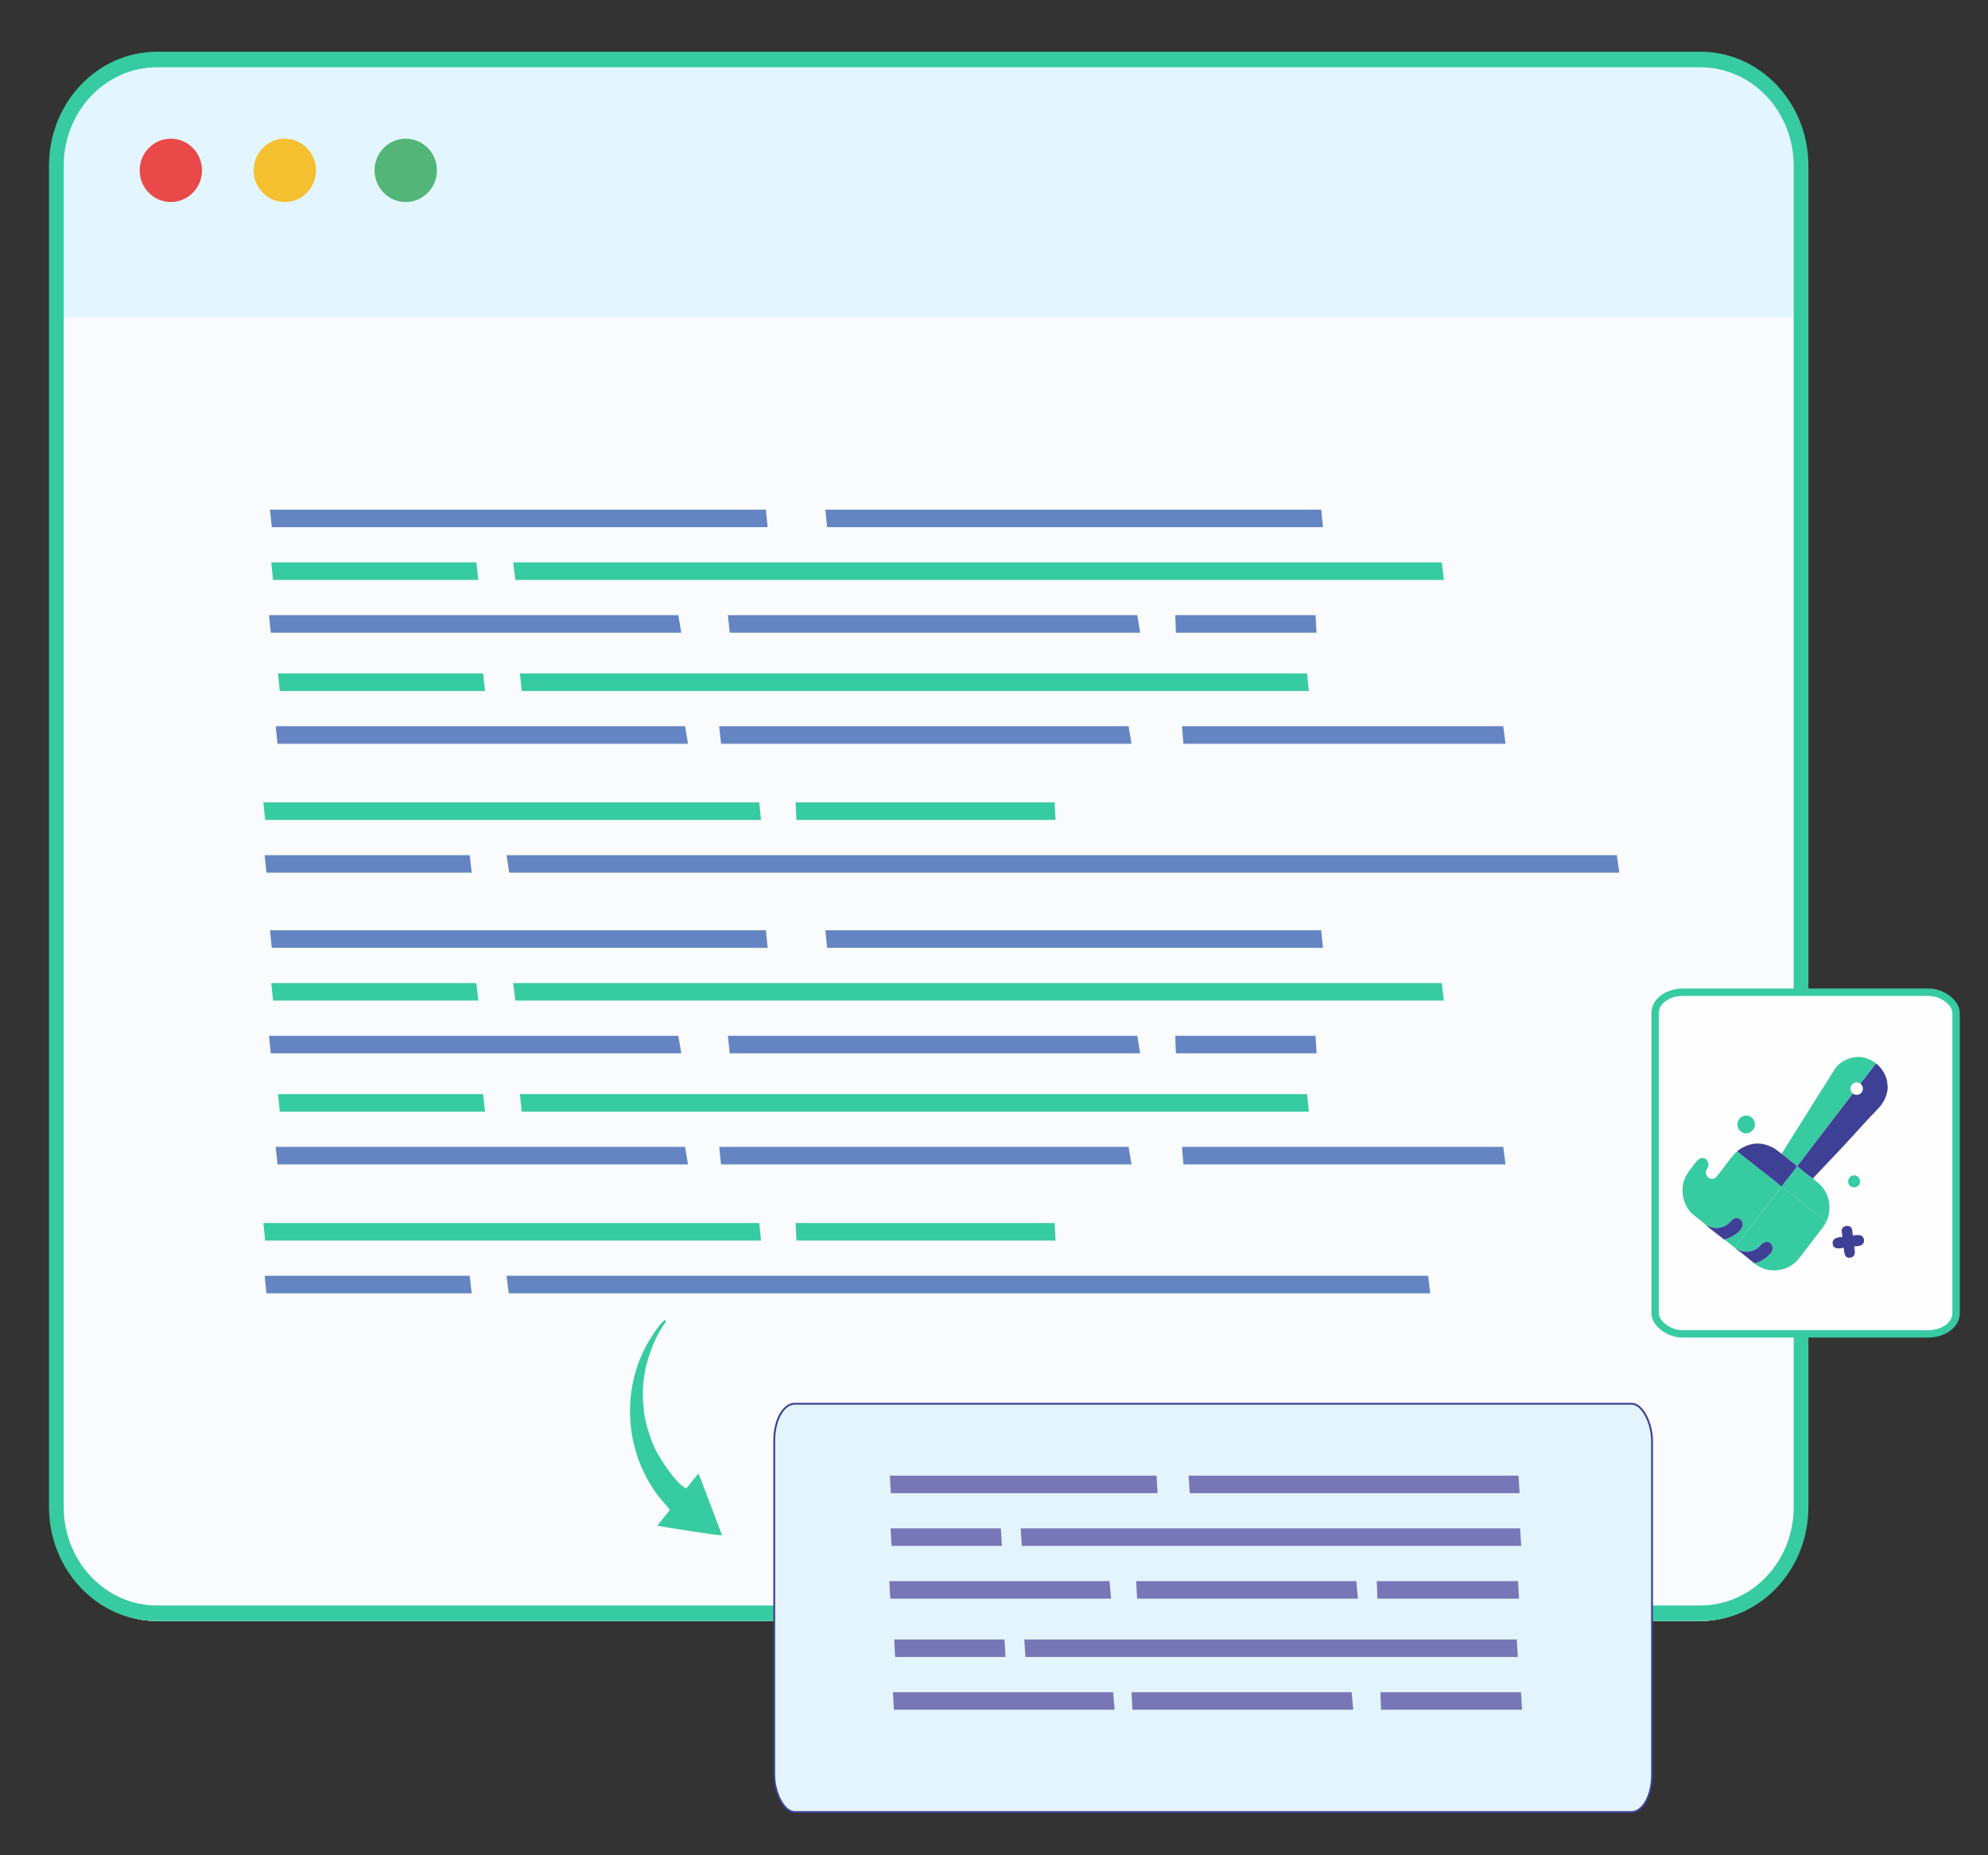 <?xml version="1.0" encoding="UTF-8"?>
<!DOCTYPE svg PUBLIC "-//W3C//DTD SVG 1.1//EN" "http://www.w3.org/Graphics/SVG/1.1/DTD/svg11.dtd">
<!-- Creator: CorelDRAW 2019 (64-Bit) -->
<svg xmlns="http://www.w3.org/2000/svg" xml:space="preserve" width="7.5in" height="7in" version="1.1" style="shape-rendering:geometricPrecision; text-rendering:geometricPrecision; image-rendering:optimizeQuality; fill-rule:evenodd; clip-rule:evenodd"
viewBox="0 0 7500 7000"
 xmlns:xlink="http://www.w3.org/1999/xlink"
 xmlns:xodm="http://www.corel.com/coreldraw/odm/2003">
 <rect x="0" y="0" width="7500" height="7000" fill="#333333" stroke="none"/>
 <defs>
  <style type="text/css">
   <![CDATA[
    .str1 {stroke:#37CBA1;stroke-width:27.78;stroke-miterlimit:2.613}
    .str0 {stroke:#3E4095;stroke-width:6.94;stroke-miterlimit:2.613}
    .fil0 {fill:none}
    .fil4 {fill:none;fill-rule:nonzero}
    .fil14 {fill:#FEFEFE}
    .fil11 {fill:#E4F4FD}
    .fil15 {fill:#3E4095}
    .fil13 {fill:#37CBA1}
    .fil2 {fill:#F9FBFC;fill-rule:nonzero}
    .fil12 {fill:#7777B7;fill-rule:nonzero}
    .fil9 {fill:#6485C2;fill-rule:nonzero}
    .fil5 {fill:#37CBA1;fill-rule:nonzero}
    .fil10 {fill:#37CBA1;fill-rule:nonzero}
    .fil8 {fill:#53B577;fill-rule:nonzero}
    .fil3 {fill:#E3F6FF;fill-rule:nonzero}
    .fil6 {fill:#E94949;fill-rule:nonzero}
    .fil7 {fill:#F4C02F;fill-rule:nonzero}
    .fil1 {fill:#F4F5F6;fill-rule:nonzero}
   ]]>
  </style>
    <clipPath id="id0" style="clip-rule:nonzero">
     <path d="M6415.34 6116.17l-5823.34 0c-209.56,0 -379.43,-180.35 -379.43,-402.78l0 -5082.95c0,-222.44 169.88,-402.77 379.43,-402.77l5823.34 0c209.54,0 379.4,180.33 379.4,402.77l0 5082.95c0,222.42 -169.87,402.78 -379.4,402.78z"/>
    </clipPath>
 </defs>
 <g id="Layer_x0020_1">
  <rect class="fil0" x="33.33" y="266.67" width="7500" height="7000"/>
  <g id="_2069115608032">
   <path class="fil1" d="M6415.34 6116.17l-5823.34 0c-209.56,0 -379.43,-180.35 -379.43,-402.78l0 -5082.95c0,-222.44 169.88,-402.77 379.43,-402.77l5823.34 0c209.54,0 379.4,180.33 379.4,402.77l0 5082.95c0,222.42 -169.87,402.78 -379.4,402.78z"/>
   <path class="fil2" d="M6415.34 6116.17l-5823.34 0c-209.56,0 -379.43,-180.35 -379.43,-402.78l0 -5082.95c0,-222.44 169.88,-402.77 379.43,-402.77l5823.34 0c209.54,0 379.4,180.33 379.4,402.77l0 5082.95c0,222.42 -169.87,402.78 -379.4,402.78z"/>
   <g style="clip-path:url(#id0)">
    <g>
     <path id="1" class="fil3" d="M6904.69 1197.5l-6672.5 0 0 -581.98c0,-225.5 172.21,-408.3 384.64,-408.3l5903.26 0c212.41,0 384.61,182.8 384.61,408.3l0 581.98 -0.01 0z"/>
    </g>
   </g>
   <path class="fil4" d="M6415.34 6116.17l-5823.34 0c-209.56,0 -379.43,-180.35 -379.43,-402.78l0 -5082.95c0,-222.44 169.88,-402.77 379.43,-402.77l5823.34 0c209.54,0 379.4,180.33 379.4,402.77l0 5082.95c0,222.42 -169.87,402.78 -379.4,402.78z"/>
   <path class="fil5" d="M592 6057.5l5823.34 0 0 58.67 -5823.34 0 0 0 0 -58.67zm-407.19 -371.65l55.52 0 0 0 0.46 19.15 1.36 18.89 2.23 18.61 3.09 18.29 3.93 17.97 4.74 17.63 5.52 17.26 6.3 16.87 7.04 16.45 7.77 16.03 8.46 15.56 9.15 15.08 9.8 14.57 10.45 14.05 11.06 13.49 11.65 12.91 12.22 12.31 12.77 11.68 13.29 11.04 13.79 10.37 14.27 9.66 14.72 8.95 15.16 8.2 15.57 7.44 15.96 6.65 16.34 5.84 16.67 5.01 17.01 4.15 17.32 3.28 17.59 2.36 17.87 1.43 18.13 0.48 0 58.67 -20.93 -0.56 -20.67 -1.66 -20.38 -2.73 -20.06 -3.78 -19.7 -4.8 -19.33 -5.8 -18.93 -6.77 -18.51 -7.7 -18.05 -8.62 -17.56 -9.51 -17.05 -10.37 -16.52 -11.19 -15.96 -12 -15.38 -12.77 -14.76 -13.52 -14.14 -14.25 -13.48 -14.94 -12.8 -15.61 -12.08 -16.25 -11.35 -16.87 -10.59 -17.46 -9.8 -18.02 -9 -18.56 -8.16 -19.07 -7.3 -19.55 -6.4 -20 -5.5 -20.43 -4.54 -20.83 -3.59 -21.19 -2.59 -21.53 -1.57 -21.84 -0.52 -22.11 0 0 0 -0zm55.51 -5060.35l0 5060.35 -55.52 0 0 -5060.35 0 0 55.52 0zm351.68 -430.3l0 58.67 0 0 -18.13 0.48 -17.87 1.44 -17.59 2.36 -17.32 3.27 -17.01 4.15 -16.68 5.01 -16.33 5.84 -15.96 6.65 -15.57 7.44 -15.16 8.2 -14.73 8.94 -14.27 9.66 -13.79 10.37 -13.29 11.04 -12.77 11.69 -12.22 12.31 -11.65 12.91 -11.06 13.49 -10.44 14.05 -9.8 14.57 -9.15 15.08 -8.46 15.56 -7.78 16.02 -7.04 16.46 -6.29 16.87 -5.52 17.26 -4.74 17.63 -3.93 17.96 -3.08 18.3 -2.23 18.6 -1.36 18.89 -0.46 19.15 -55.51 0 0.52 -22.11 1.57 -21.84 2.59 -21.53 3.59 -21.2 4.55 -20.83 5.5 -20.43 6.4 -20 7.3 -19.55 8.16 -19.07 9 -18.56 9.8 -18.03 10.59 -17.46 11.35 -16.86 12.08 -16.25 12.8 -15.61 13.48 -14.94 14.14 -14.24 14.77 -13.52 15.38 -12.77 15.96 -12 16.52 -11.19 17.06 -10.36 17.56 -9.51 18.05 -8.62 18.51 -7.71 18.93 -6.77 19.33 -5.8 19.71 -4.81 20.06 -3.78 20.38 -2.73 20.67 -1.66 20.93 -0.56 0 0 0.01 -0.02zm5823.34 58.67l-5823.34 0 0 -58.67 5823.34 0 0 0 0 58.67zm407.16 371.64l-55.52 0 0 0 -0.46 -19.15 -1.36 -18.88 -2.23 -18.61 -3.09 -18.3 -3.93 -17.97 -4.73 -17.63 -5.52 -17.25 -6.3 -16.87 -7.04 -16.46 -7.76 -16.02 -8.47 -15.56 -9.14 -15.08 -9.8 -14.57 -10.44 -14.05 -11.06 -13.49 -11.65 -12.91 -12.22 -12.32 -12.76 -11.68 -13.29 -11.04 -13.79 -10.37 -14.27 -9.66 -14.72 -8.94 -15.16 -8.2 -15.57 -7.44 -15.96 -6.65 -16.33 -5.84 -16.68 -5.01 -17 -4.15 -17.31 -3.28 -17.59 -2.36 -17.87 -1.43 -18.12 -0.48 0 -58.67 20.92 0.56 20.67 1.66 20.38 2.73 20.06 3.78 19.7 4.8 19.33 5.8 18.93 6.77 18.49 7.71 18.05 8.61 17.56 9.51 17.05 10.36 16.52 11.2 15.96 11.99 15.38 12.77 14.77 13.52 14.13 14.24 13.48 14.94 12.79 15.61 12.08 16.25 11.35 16.87 10.59 17.46 9.8 18.03 8.98 18.56 8.16 19.06 7.3 19.56 6.41 20 5.48 20.43 4.55 20.82 3.58 21.2 2.59 21.53 1.57 21.84 0.52 22.11 0 0 -0.02 -0zm-55.52 5060.35l0 -5060.35 55.52 0 0 5060.35 0 0 -55.52 0zm-351.64 430.31l0 -58.67 0 0 18.12 -0.48 17.87 -1.43 17.59 -2.36 17.31 -3.27 17 -4.15 16.68 -5.01 16.33 -5.84 15.96 -6.65 15.56 -7.44 15.16 -8.2 14.72 -8.94 14.27 -9.67 13.8 -10.37 13.29 -11.04 12.76 -11.68 12.22 -12.32 11.65 -12.91 11.06 -13.49 10.45 -14.05 9.8 -14.57 9.15 -15.08 8.46 -15.56 7.76 -16.03 7.04 -16.46 6.3 -16.87 5.52 -17.26 4.73 -17.63 3.93 -17.96 3.08 -18.3 2.23 -18.61 1.36 -18.88 0.46 -19.15 55.52 0 -0.52 22.11 -1.57 21.84 -2.59 21.53 -3.58 21.2 -4.55 20.83 -5.48 20.44 -6.4 20 -7.3 19.56 -8.16 19.06 -8.99 18.56 -9.81 18.02 -10.59 17.46 -11.35 16.87 -12.08 16.25 -12.79 15.61 -13.48 14.94 -14.14 14.24 -14.76 13.52 -15.38 12.77 -15.96 12 -16.52 11.19 -17.05 10.37 -17.56 9.51 -18.05 8.62 -18.5 7.71 -18.93 6.77 -19.33 5.8 -19.71 4.81 -20.06 3.78 -20.38 2.73 -20.67 1.66 -20.93 0.56 0 0 0.04 0.01z"/>
   <path class="fil6" d="M762.13 642.77c0,66 -52.68,119.48 -117.64,119.48 -64.96,0 -117.63,-53.48 -117.63,-119.48 0,-66 52.67,-119.49 117.63,-119.49 64.96,0 117.64,53.5 117.64,119.49z"/>
   <path class="fil7" d="M1192.15 642.77c0,66 -52.67,119.48 -117.63,119.48 -64.96,0 -117.63,-53.48 -117.63,-119.48 0,-66 52.67,-119.49 117.63,-119.49 64.96,0 117.63,53.5 117.63,119.49z"/>
   <path class="fil8" d="M1648.37 642.77c0,66 -52.67,119.48 -117.63,119.48 -64.96,0 -117.63,-53.48 -117.63,-119.48 0,-66 52.66,-119.49 117.63,-119.49 64.96,0 117.63,53.5 117.63,119.49z"/>
   <polygon class="fil9" points="1018.56,1922.92 1025.35,1989.03 2896.02,1989.03 2889.3,1922.92 "/>
   <polygon class="fil10" points="1935.98,2121.95 1944.33,2188.08 5447.03,2188.08 5439.3,2121.95 "/>
   <polygon class="fil10" points="1023.41,2121.95 1030.16,2188.08 1804.5,2188.08 1797.18,2121.95 "/>
   <polygon class="fil9" points="1014.78,2320.94 1021.54,2387.11 2570.23,2387.11 2559.13,2320.94 "/>
   <polygon class="fil10" points="1961.39,2541.03 1968.47,2607.16 4937.8,2607.16 4931.24,2541.03 "/>
   <polygon class="fil10" points="1048.83,2541.03 1055.57,2607.16 1829.91,2607.16 1822.59,2541.03 "/>
   <polygon class="fil9" points="1040.19,2740.02 1046.98,2806.18 2595.57,2806.18 2584.54,2740.02 "/>
   <polygon class="fil10" points="993.59,3027.46 1000.37,3093.59 2871.07,3093.59 2864.32,3027.46 "/>
   <polygon class="fil9" points="1911,3226.51 1920.98,3292.63 6109.04,3292.63 6099.78,3226.51 "/>
   <polygon class="fil9" points="998.43,3226.51 1005.18,3292.63 1779.52,3292.63 1772.2,3226.51 "/>
   <polygon class="fil9" points="3113.68,1922.92 3120.47,1989.03 4991.14,1989.03 4984.42,1922.92 "/>
   <polygon class="fil9" points="2746.16,2320.94 2752.92,2387.11 4301.61,2387.11 4290.51,2320.94 "/>
   <polygon class="fil9" points="4433.89,2320.94 4436.21,2387.11 4966.88,2387.11 4963.07,2320.94 "/>
   <polygon class="fil10" points="3001.41,3027.46 3004.96,3093.59 3982.23,3093.59 3978.71,3027.46 "/>
   <polygon class="fil9" points="2713.38,2740.02 2720.17,2806.18 4268.76,2806.18 4257.72,2740.02 "/>
   <polygon class="fil9" points="4459.3,2740.02 4464.63,2806.18 5679.82,2806.18 5671.17,2740.02 "/>
   <polygon class="fil9" points="1018.56,3510.09 1025.35,3576.21 2896.02,3576.21 2889.3,3510.09 "/>
   <polygon class="fil10" points="1935.98,3709.13 1944.33,3775.26 5447.03,3775.26 5439.3,3709.13 "/>
   <polygon class="fil10" points="1023.41,3709.13 1030.16,3775.26 1804.5,3775.26 1797.18,3709.13 "/>
   <polygon class="fil9" points="1014.78,3908.12 1021.54,3974.28 2570.23,3974.28 2559.13,3908.12 "/>
   <polygon class="fil10" points="1961.39,4128.2 1968.47,4194.34 4937.8,4194.34 4931.24,4128.2 "/>
   <polygon class="fil10" points="1048.83,4128.2 1055.57,4194.34 1829.91,4194.34 1822.59,4128.2 "/>
   <polygon class="fil9" points="1040.19,4327.2 1046.98,4393.36 2595.57,4393.36 2584.54,4327.2 "/>
   <polygon class="fil10" points="993.59,4614.63 1000.37,4680.76 2871.07,4680.76 2864.32,4614.63 "/>
   <polygon class="fil9" points="1911,4813.68 1919.28,4879.8 5395.63,4879.8 5387.95,4813.68 "/>
   <polygon class="fil9" points="998.43,4813.68 1005.18,4879.8 1779.52,4879.8 1772.2,4813.68 "/>
   <polygon class="fil9" points="3113.68,3510.09 3120.47,3576.21 4991.14,3576.21 4984.42,3510.09 "/>
   <polygon class="fil9" points="2746.16,3908.12 2752.92,3974.28 4301.61,3974.28 4290.51,3908.12 "/>
   <polygon class="fil9" points="4433.89,3908.12 4436.21,3974.28 4966.88,3974.28 4963.07,3908.12 "/>
   <polygon class="fil10" points="3001.41,4614.63 3004.96,4680.76 3982.23,4680.76 3978.71,4614.63 "/>
   <polygon class="fil9" points="2713.38,4327.2 2720.17,4393.36 4268.76,4393.36 4257.72,4327.2 "/>
   <polygon class="fil9" points="4459.3,4327.2 4464.63,4393.36 5679.82,4393.36 5671.17,4327.2 "/>
   <rect class="fil11 str0" x="2920.93" y="5296.43" width="3311.56" height="1540.44" rx="77.11" ry="138.86"/>
   <polygon class="fil12" points="3357.13,5567.62 3360.78,5633.73 4366.92,5633.73 4363.3,5567.62 "/>
   <polygon class="fil12" points="3850.56,5766.65 3855.05,5832.78 5738.98,5832.78 5734.82,5766.65 "/>
   <polygon class="fil12" points="3359.74,5766.65 3363.36,5832.78 3779.84,5832.78 3775.91,5766.65 "/>
   <polygon class="fil12" points="3355.09,5965.65 3358.73,6031.81 4191.69,6031.81 4185.72,5965.65 "/>
   <polygon class="fil12" points="3864.23,6185.73 3868.65,6251.86 5726.3,6251.86 5722.2,6185.73 "/>
   <polygon class="fil12" points="3373.4,6185.73 3377.03,6251.86 3793.51,6251.86 3789.57,6185.73 "/>
   <polygon class="fil12" points="3368.76,6384.72 3372.41,6450.88 4205.32,6450.88 4199.39,6384.72 "/>
   <polygon class="fil12" points="4483.99,5567.62 4488.51,5633.73 5733.05,5633.73 5728.58,5567.62 "/>
   <polygon class="fil12" points="4286.31,5965.65 4289.95,6031.81 5122.91,6031.81 5116.94,5965.65 "/>
   <polygon class="fil12" points="5194.06,5965.65 5196.4,6031.81 5730.8,6031.81 5726.97,5965.65 "/>
   <polygon class="fil12" points="4268.68,6384.72 4272.33,6450.88 5105.25,6450.88 5099.31,6384.72 "/>
   <polygon class="fil12" points="5207.73,6384.72 5210.07,6450.88 5742.04,6450.88 5738.25,6384.72 "/>
   <path class="fil13" d="M2527.04 5696.86c-15.94,-22.65 -36.96,-39.68 -64.54,-81.92 -104.09,-159.39 -115.12,-371.06 -23.48,-538.93 12.91,-23.64 49.38,-83.58 69.88,-96.11 5.39,9.91 2.48,7.53 -6.81,21.43 -30.59,45.73 -49.77,97.41 -63.31,148.66 -13.65,51.63 -17.17,115.53 -10.28,162.16 1.07,7.24 0.22,11.98 1.37,19.2 6.76,42.12 23.27,97.03 42.2,136.74 13.8,28.96 79.39,133.9 117.45,147.59l45.25 -56c7.3,14 16.18,40.95 22.83,58.07 7.25,18.64 14.2,37.21 21.94,57.61l44.54 117.31c-10.18,2.44 -233.39,-33.05 -243.69,-36.3l46.66 -59.5z"/>
   <rect class="fil14 str1" x="6244.19" y="3743.7" width="1135.31" height="1289.04" rx="105.29" ry="77.21"/>
   <path class="fil13" d="M6436.64 4622.04c20.48,8.45 35.53,17.03 64.32,6.3 31.69,-11.81 29.84,-34.13 52.88,-32.24 9.99,0.81 19.07,9.04 20.75,20.44 3.91,26.67 -42.6,53.07 -67,60.12 5.74,8.07 28.37,22.84 37.49,31.74 2.49,-7.58 111.39,-147.07 131.55,-173.35l43.6 -57.73c-3.19,-6 -71.32,-57.81 -82.48,-66.65 -28.07,-22.22 -55.63,-43.64 -83.17,-65.87 -7.02,2.5 -8.54,5.93 -12.68,10.98 -4.17,5.08 -7.02,7.21 -11.29,12.85 -6.98,9.22 -13.06,17.04 -20.09,26.21 -7.54,9.83 -33.54,46.94 -42.08,50.99 -12.66,5.99 -25.66,-1.95 -30.55,-11.33 -8.04,-15.42 3.21,-22.5 6.65,-33.81 6.15,-20.2 -19.83,-50.77 -46.85,-15.3 -25.2,33.09 -53.56,59.8 -49.86,114.7l2.16 17.65c3.81,21.72 19.43,49.28 34.58,62.74l39.15 30.96c4.72,3.7 8.9,9.17 12.93,10.58z"/>
   <path class="fil13" d="M6721.47 4353.14l57.65 46.04c-2.11,8 -22.34,31.31 -28.37,39.16 -5.27,6.87 -26.08,31.68 -28.49,39.28l167.63 132.32c12.44,-23.71 17.34,-63.28 4.22,-97.43 -5.89,-15.34 -13.54,-27.42 -23.37,-38.5 -10.32,-11.63 -22.79,-18.33 -31.39,-27.86 -5.19,-1.77 -55.59,-40.79 -58.67,-47.13 17.69,-20.4 35.53,-46.1 52.52,-68.24l156.73 -204.13c-8.52,-9.99 -12.84,-22.85 -3.08,-34.39 3.9,-4.61 8.51,-7.79 17.06,-8.27 8.96,-0.5 10.94,2.11 16.08,6.22 1.73,-8.67 8.63,-14.14 13.54,-20.54 5.19,-6.77 9.37,-12.21 14.56,-18.98 9.99,-13.02 19.26,-25.39 29.24,-37.91 -3.73,-4.21 -7.98,-6.15 -12.93,-9.31 -5.12,-3.26 -9.81,-5.05 -15.58,-7.63 -47.17,-21.13 -106.84,2.92 -130.04,42.52 -26.21,44.74 -62.8,97.78 -89.27,142.81l-108.02 171.96z"/>
   <path class="fil13" d="M6545.08 4708.4l3.75 3.35c8.64,2.2 15.99,7.85 29.02,9.98 23.68,3.88 47.18,-4.81 62.89,-21.95 28.28,-30.85 46.41,-4.69 47.4,8.45 1.75,23.48 -45.92,55.56 -69.96,58.07 2.43,2.65 12.67,9.09 16.75,11.49 6.04,3.56 13.2,7.04 20.04,9.28 50.28,16.49 103.6,-1.45 132.46,-39.44l91.51 -119.25c4.78,-6.3 6.97,-12.24 10.97,-18.44l-167.63 -132.32 -2.04 -0.31 -43.6 57.73c-20.16,26.28 -129.06,165.78 -131.55,173.35z"/>
   <path class="fil15" d="M7020 4090.23c18.95,14.87 2.54,53.12 -30.06,36.44l-156.73 204.13c-16.99,22.15 -34.83,47.84 -52.52,68.24 3.08,6.34 53.49,45.35 58.67,47.13l68.27 -72.43c54.58,-55.44 116.09,-127.34 171.29,-183.89l16.68 -18.75c0.21,-0.26 0.52,-0.61 0.73,-0.87 0.2,-0.26 0.5,-0.63 0.7,-0.89l1.33 -1.85c14.98,-21.07 23.41,-44.41 23.17,-68.47l-2.72 -22.26c-3.08,-13.08 -8.85,-26.24 -17.63,-39.23 -5.01,-7.41 -16.56,-20.86 -23.86,-24.72 -9.98,12.52 -19.25,24.89 -29.24,37.91 -5.19,6.77 -9.37,12.21 -14.56,18.98 -4.91,6.4 -11.81,11.87 -13.54,20.54z"/>
   <path class="fil15" d="M6554.57 4344.8c27.54,22.23 55.1,43.65 83.17,65.87 11.17,8.83 79.3,60.65 82.48,66.65l2.04 0.31c2.41,-7.6 23.22,-32.41 28.49,-39.28 6.02,-7.85 26.26,-31.16 28.37,-39.16l-57.65 -46.04c-11.72,-7.59 -20.78,-16.99 -34.23,-23.79 -39.13,-19.78 -76.43,-19.84 -115.83,1.87l-13.88 9.37c-2.9,2.77 0.83,-1.36 -1.5,1.56 -2.15,2.7 -0.73,-0.03 -1.46,2.65z"/>
   <path class="fil13" d="M6554.72 4244.58c1.39,11.35 4.45,17.9 13.15,24.76 24.02,18.94 55.72,-4.24 52.75,-28.58 -1.29,-10.57 -4.07,-17.43 -12.17,-24.33 -16.51,-14.09 -44.86,-7.46 -52.1,15.44 -1.04,3.3 -2.15,8.5 -1.63,12.7z"/>
   <path class="fil15" d="M6948.17 4645.32l2.6 21.31c-16.6,2.09 -39.48,3.72 -36.73,26.27 2.91,23.8 27.18,16.86 41.78,15.02 1.77,14.51 0.91,40.46 24.55,37.48 6.16,-0.78 10.39,-3.83 13.43,-7.42 6.77,-7.97 2.92,-22.24 1.36,-35.02 14.09,-1.78 25.59,-1.07 33.09,-9.9 6.59,-7.76 5.72,-24.38 -6.61,-30.81 -8.41,-4.39 -21.64,-1.83 -31.53,-0.59l-2.61 -21.31c-2.81,-23 -42.14,-18.04 -39.33,4.96z"/>
   <path class="fil13" d="M6972.59 4457.96l0.55 4.48c1.94,15.87 26.73,25.33 39.33,8.9 12.05,-15.71 -0.83,-38.75 -18.84,-36.48 -7.93,1 -11.27,2.09 -15.97,8.25 -2.75,3.6 -5.81,8.77 -5.07,14.85z"/>
   <path class="fil15" d="M6436.64 4622.04c5.09,6.96 48.08,38.82 61.06,49.52 4.3,3.54 4.68,5.22 9.89,5.1 24.4,-7.05 70.91,-33.44 67,-60.12 -1.67,-11.41 -10.76,-19.63 -20.75,-20.44 -23.04,-1.89 -21.19,20.43 -52.88,32.24 -28.79,10.73 -43.83,2.16 -64.32,-6.3z"/>
   <path class="fil15" d="M6548.83 4711.75c5.28,4.88 11.31,7.65 17.19,12.36l52.14 42.19c24.05,-2.51 71.72,-34.59 69.96,-58.07 -0.98,-13.14 -19.12,-39.3 -47.4,-8.45 -15.7,17.13 -39.2,25.83 -62.89,21.95 -13.02,-2.13 -20.37,-7.78 -29.02,-9.98z"/>
  </g>
 </g>
</svg>
